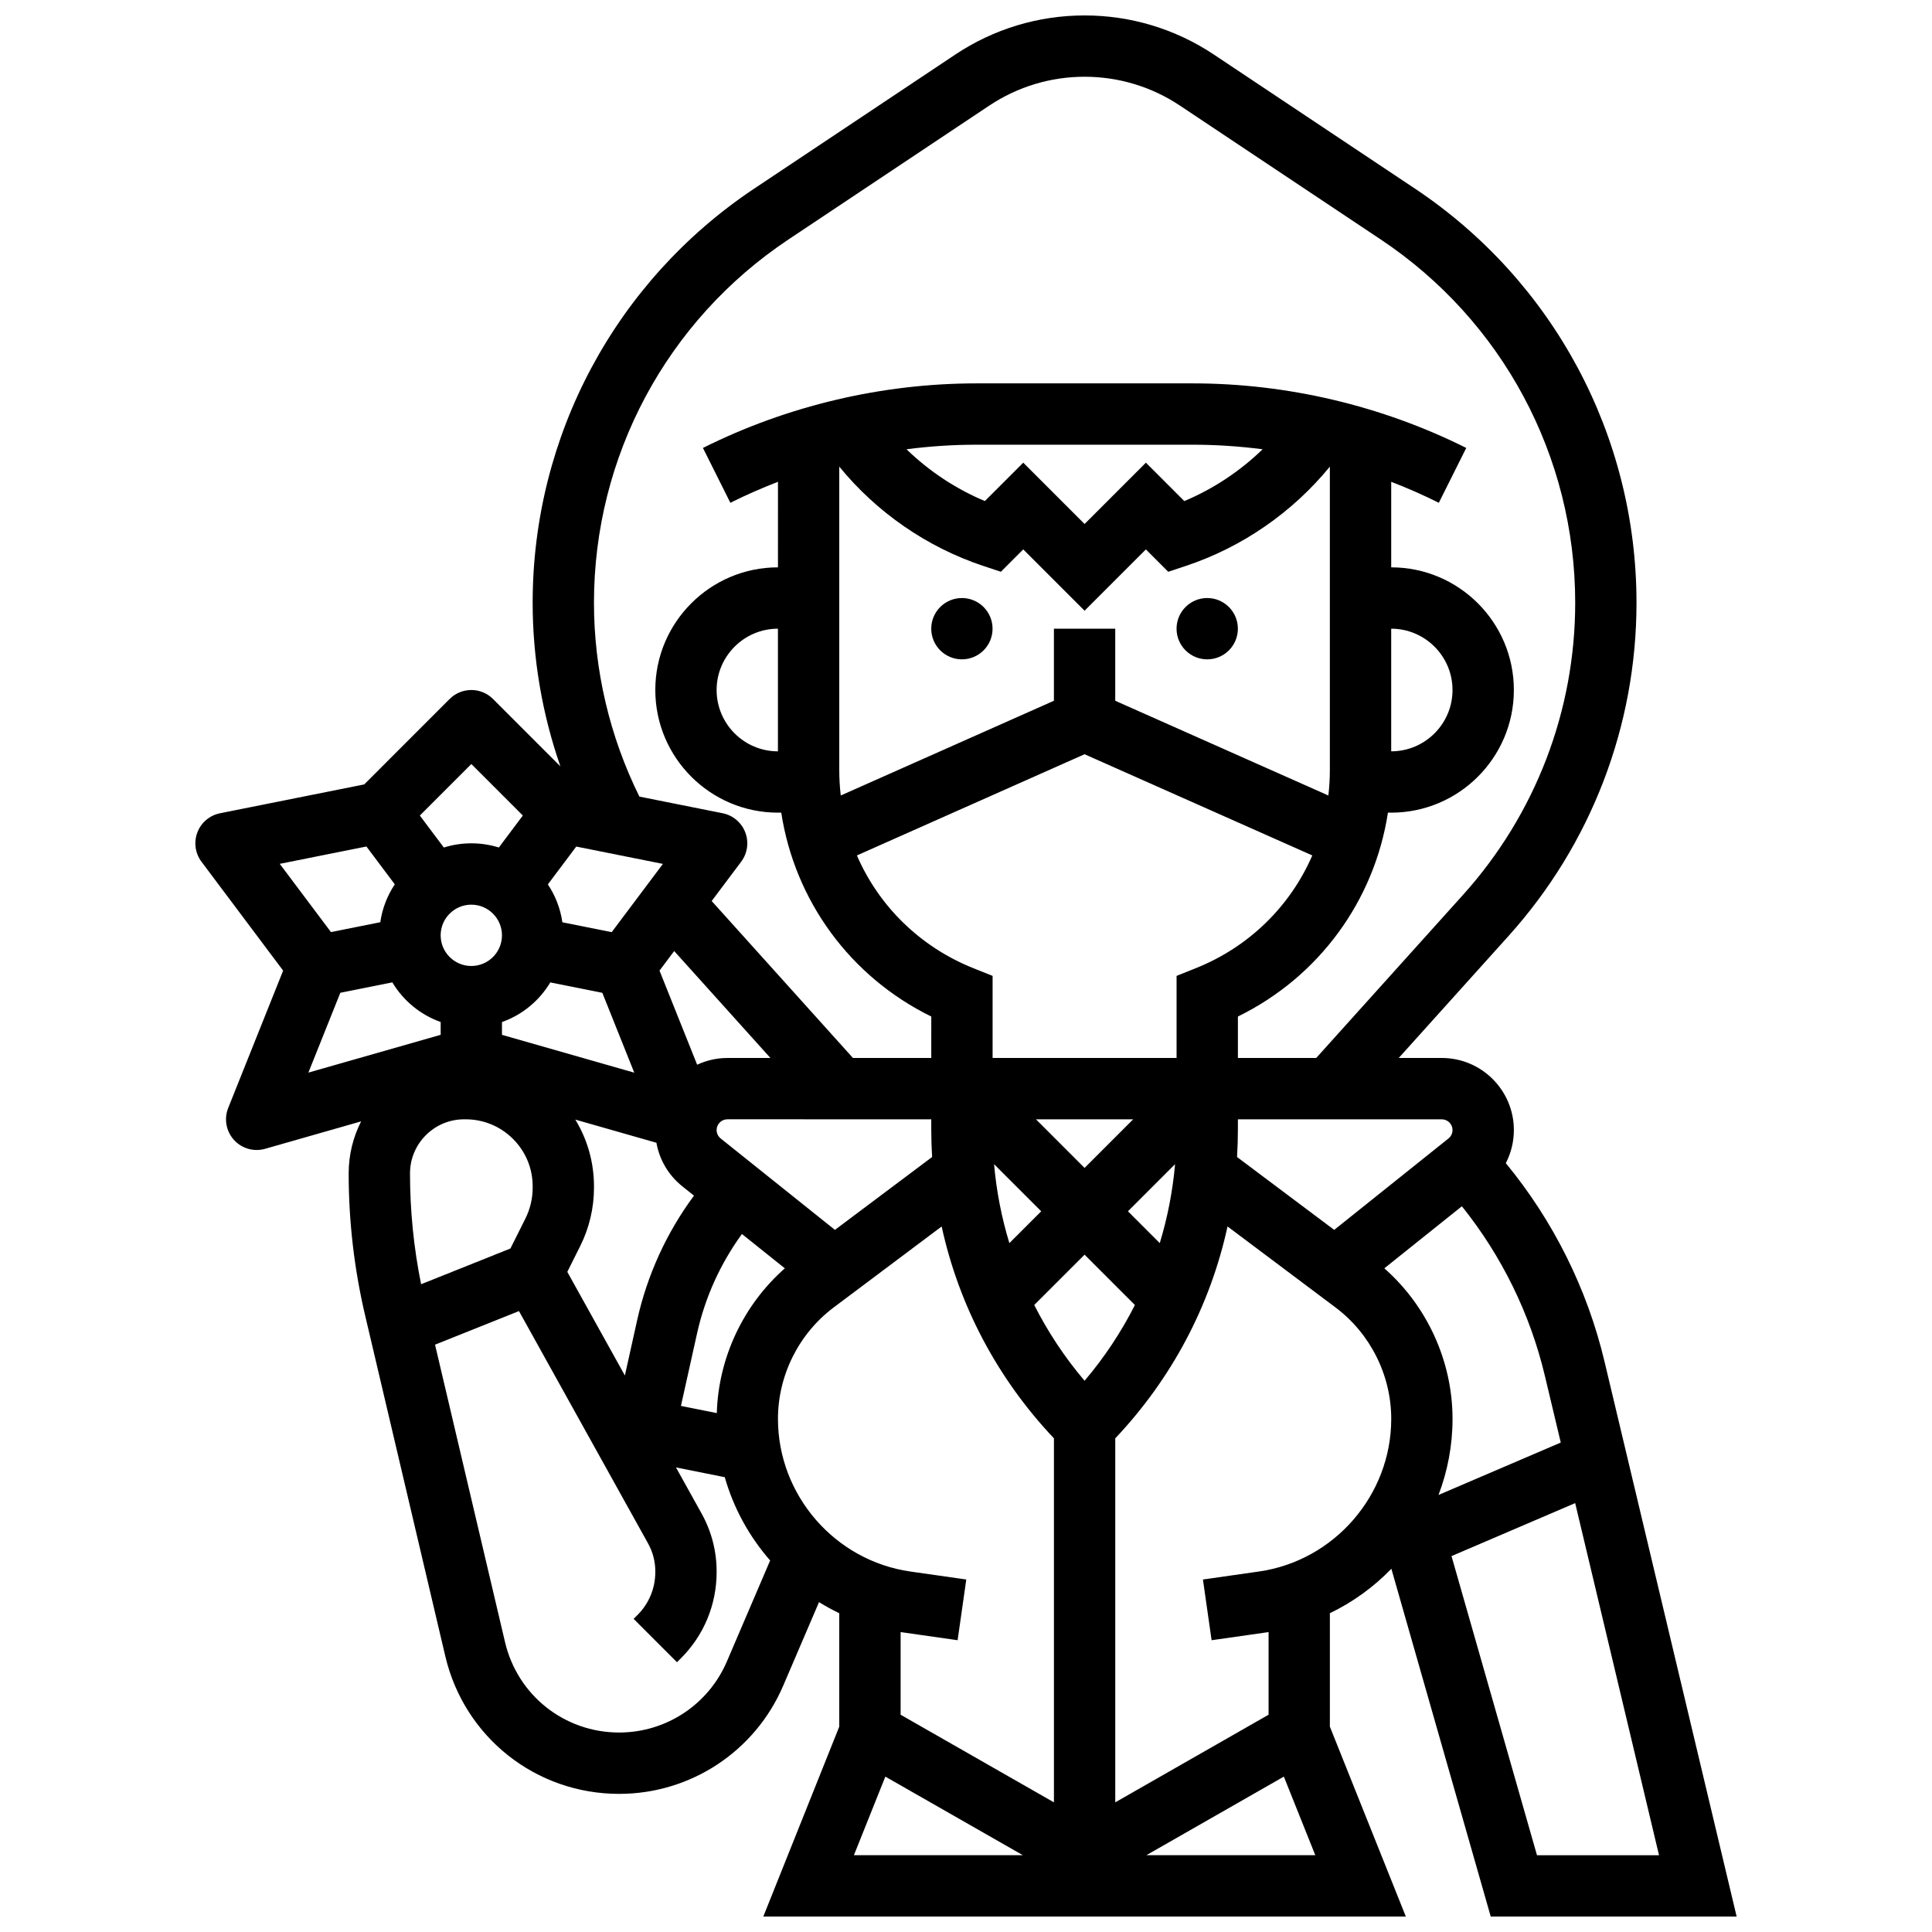 <?xml version="1.0" encoding="UTF-8"?>
<!-- Uploaded to: SVG Repo, www.svgrepo.com, Generator: SVG Repo Mixer Tools -->
<svg width="800px" height="800px" version="1.1" viewBox="144 144 512 512" xmlns="http://www.w3.org/2000/svg">
 <defs>
  <clipPath id="a">
   <path d="m195 148.09h410v503.81h-410z"/>
  </clipPath>
 </defs>
 <path d="m407.04 310.61c0 4.488-3.637 8.125-8.125 8.125s-8.125-3.637-8.125-8.125 3.637-8.125 8.125-8.125 8.125 3.637 8.125 8.125"/>
 <path d="m472.05 310.61c0 4.488-3.637 8.125-8.125 8.125s-8.125-3.637-8.125-8.125 3.637-8.125 8.125-8.125 8.125 3.637 8.125 8.125"/>
 <g clip-path="url(#a)">
  <path d="m512.73 559.75 26.328 92.152h65.172l-35.027-147.12c-4.586-19.262-13.582-37.281-26.145-52.535 1.383-2.672 2.133-5.664 2.133-8.773 0-10.535-8.57-19.102-19.102-19.102h-11.406l29.148-32.387c21.832-24.262 33.859-55.605 33.859-88.254 0-44.211-21.961-85.246-58.746-109.77l-53.238-35.492c-10.184-6.789-22.039-10.379-34.281-10.379s-24.098 3.59-34.281 10.379l-53.238 35.492c-36.785 24.523-58.746 65.559-58.746 109.77 0 14.758 2.516 29.453 7.348 43.363l-17.855-17.855c-3.176-3.172-8.316-3.172-11.492 0l-22.637 22.641-38.219 7.644c-2.738 0.547-5 2.461-5.996 5.07-0.996 2.606-0.586 5.543 1.09 7.777l21.637 28.852-14.555 36.391c-1.152 2.879-0.566 6.16 1.512 8.465 2.078 2.301 5.281 3.219 8.266 2.367l25.445-7.269c-2.106 4.141-3.301 8.824-3.301 13.781 0 12.684 1.473 25.375 4.379 37.719l21.23 90.238c5.055 21.48 23.996 36.48 46.062 36.48 18.953 0 36.027-11.258 43.488-28.676l9.488-22.141c1.727 1.074 3.519 2.055 5.363 2.945v30.059l-20.125 50.316h170.27l-20.129-50.32v-30.059c6.125-2.949 11.633-6.961 16.297-11.773zm38.586 75.902-22.648-79.27 32.77-14.043 22.219 93.312zm6.305-109.36-32.398 13.883c2.402-6.301 3.715-13.098 3.715-20.141 0-15.266-6.699-29.887-18.074-39.918l20.551-16.441c10.527 13.109 18.078 28.48 21.98 44.875zm-28.684-82.816c0 0.871-0.391 1.684-1.07 2.227l-30.285 24.227-25.75-19.312c0.141-2.391 0.223-4.789 0.223-7.203v-2.785h54.031c1.574 0 2.852 1.277 2.852 2.848zm-97.512 66.438c-5.273-6.199-9.723-12.941-13.34-20.078l13.34-13.336 13.34 13.34c-3.617 7.133-8.066 13.871-13.34 20.074zm-97.465 8.57-9.504-1.902 4.281-19.254c2.109-9.5 6.18-18.465 11.883-26.305l11.371 9.098c-10.992 9.688-17.598 23.664-18.031 38.363zm-78.363-34.152c-1.953-9.66-2.941-19.516-2.941-29.371 0-7.902 6.43-14.332 14.332-14.332h0.41c4.746 0 9.211 1.852 12.566 5.207 3.356 3.359 5.203 7.82 5.199 12.574v0.387c-0.004 2.805-0.668 5.613-1.922 8.125l-3.969 7.938zm73.156-58.172-9.977-24.941 3.891-5.184 25.504 28.34h-11.406c-2.863 0-5.57 0.652-8.012 1.785zm-22.645-35.133-13.074-2.613c-0.523-3.672-1.867-7.082-3.844-10.039l7.523-10.027 22.965 4.594zm-29.078 23.824c5.391-1.91 9.914-5.668 12.809-10.504l13.785 2.758 8.465 21.16-35.059-10.02zm0-22.98c0 4.481-3.644 8.125-8.125 8.125-4.481 0-8.125-3.644-8.125-8.125 0-4.481 3.644-8.125 8.125-8.125 4.481 0 8.125 3.644 8.125 8.125zm19.426 48.828 21.504 6.144c0.801 4.527 3.207 8.621 6.871 11.551l3.082 2.465c-7.242 9.781-12.395 21.023-15.043 32.945l-3.269 14.715-15.258-27.461 3.434-6.863c2.375-4.75 3.633-10.07 3.637-15.387v-0.387c0.004-6.356-1.727-12.438-4.957-17.723zm68.812 29.23-30.285-24.227c-0.68-0.543-1.07-1.355-1.07-2.227 0-1.57 1.277-2.852 2.852-2.852l54.031 0.004v2.789c0 2.414 0.082 4.816 0.223 7.203zm-31.355-143.07c0-8.961 7.293-16.25 16.25-16.25v32.504c-8.961 0-16.25-7.293-16.25-16.254zm89.387-16.25v19.098l-56.488 25.105c-0.258-2.203-0.395-4.441-0.395-6.703v-80.445c9.902 12.102 23.195 21.32 38.059 26.277l4.766 1.586 5.93-5.93 16.25 16.25 16.25-16.25 5.93 5.93 4.766-1.586c14.867-4.957 28.16-14.176 38.059-26.277v80.445c0 2.262-0.137 4.5-0.395 6.703l-56.48-25.105v-19.098zm89.383 0c8.961 0 16.25 7.293 16.25 16.25 0 8.961-7.293 16.25-16.25 16.25zm-54.832-33.82-10.176-10.176-16.25 16.25-16.25-16.25-10.176 10.172c-7.711-3.231-14.77-7.918-20.766-13.727 6.144-0.793 12.332-1.207 18.523-1.207h57.332c6.191 0 12.379 0.418 18.523 1.207-5.992 5.809-13.051 10.5-20.762 13.73zm-26.426 67.09 60.348 26.82c-5.793 13.363-16.68 24.203-30.859 29.875l-5.109 2.047v21.75h-48.754v-21.754l-5.106-2.043c-14.184-5.672-25.066-16.516-30.859-29.875zm-12.887 96.746h25.77l-12.883 12.887zm1.395 24.379-8.438 8.438c-2.055-6.766-3.43-13.766-4.055-20.926zm35.473-12.492c-0.625 7.16-2 14.16-4.055 20.926l-8.434-8.434zm-102.48-245.03 53.238-35.492c7.508-5.004 16.242-7.652 25.266-7.652s17.758 2.644 25.266 7.648l53.238 35.492c32.254 21.508 51.512 57.484 51.512 96.25 0 28.625-10.547 56.105-29.695 77.383l-38.934 43.258h-20.758v-10.977c21.477-10.527 36.16-30.66 39.762-54.031h0.867c17.922 0 32.504-14.582 32.504-32.504s-14.582-32.504-32.504-32.504v-22.668c4.289 1.656 8.508 3.5 12.617 5.559l7.269-14.535c-22.387-11.191-47.449-17.109-72.477-17.109h-57.332c-25.031 0-50.09 5.918-72.477 17.109l7.269 14.535c4.109-2.055 8.328-3.902 12.617-5.559l-0.004 22.668c-17.922 0-32.504 14.582-32.504 32.504s14.582 32.504 32.504 32.504h0.871c3.602 23.371 18.285 43.504 39.762 54.031l-0.004 10.977h-20.758l-37.434-41.59 7.812-10.414c1.676-2.234 2.086-5.168 1.09-7.777-0.996-2.606-3.258-4.519-5.996-5.07l-22.059-4.41c-7.887-15.918-12.043-33.602-12.043-51.379 0-38.766 19.258-74.742 51.512-96.246zm-84.016 138.99 13.648 13.648-6.359 8.477c-2.301-0.719-4.75-1.109-7.289-1.109-2.539 0-4.988 0.391-7.289 1.113l-6.359-8.477zm-50.77 26.453 22.965-4.594 7.523 10.027c-1.973 2.957-3.32 6.367-3.844 10.039l-13.074 2.613zm16.051 34.172 13.785-2.758c2.894 4.84 7.418 8.594 12.809 10.504v3.394l-35.059 10.016zm102.44 177.21c-4.902 11.438-16.109 18.828-28.551 18.828-14.488 0-26.922-9.848-30.238-23.949l-18.551-78.836 22.246-8.898 34.23 61.613c1.242 2.238 1.898 4.773 1.898 7.332v0.207c0 4.297-1.668 8.332-4.695 11.359l-1.051 1.051 11.492 11.492 1.051-1.055c6.098-6.094 9.453-14.211 9.453-22.848v-0.207c0-5.312-1.363-10.578-3.945-15.227l-6.824-12.285 12.926 2.586c2.34 8.223 6.496 15.75 12.027 22.074zm46.32-7.75 14.828 2.117 2.297-16.09-14.828-2.117c-19.996-2.856-35.078-20.242-35.078-40.441 0-11.562 5.523-22.605 14.773-29.543l28.609-21.457c4.566 20.945 14.734 40.262 29.754 56.145v96.469l-40.629-23.219v-21.91c0.09 0.012 0.18 0.031 0.273 0.047zm-4.324 38.266 36.426 20.816h-44.754zm69.184 20.816 36.426-20.816 8.328 20.816zm32.375-37.219-40.629 23.219v-96.469c15.02-15.883 25.184-35.199 29.754-56.145l28.609 21.457c9.25 6.938 14.773 17.98 14.773 29.543 0 20.199-15.078 37.586-35.074 40.445l-14.828 2.117 2.297 16.09 14.828-2.117c0.094-0.012 0.184-0.031 0.273-0.047v21.906z"/>
 </g>
</svg>